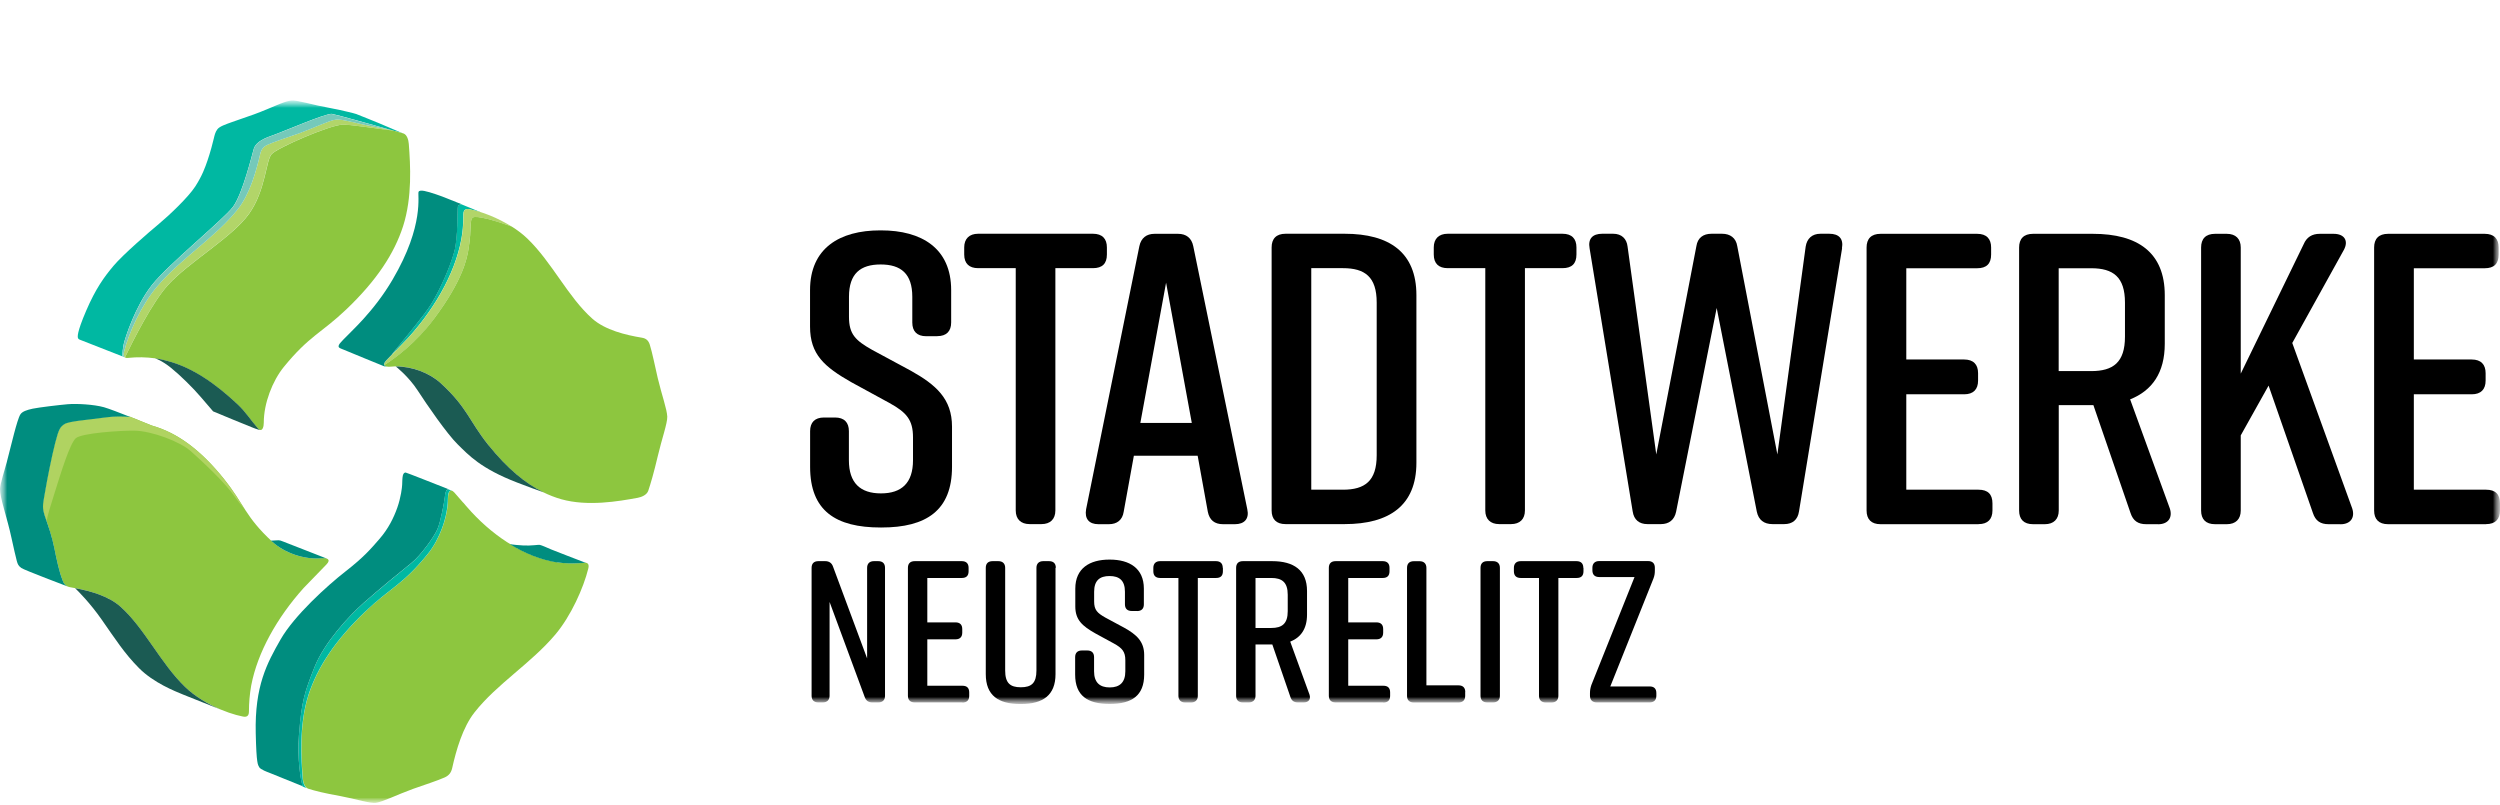 <?xml version="1.0" encoding="UTF-8"?> <svg xmlns="http://www.w3.org/2000/svg" width="174" height="56" viewBox="0 0 174 56" fill="none"><mask id="mask0_6484_16297" style="mask-type:luminance" maskUnits="userSpaceOnUse" x="0" y="7" width="174" height="49"><path d="M174 7H0V56H174V7Z" fill="white"></path></mask><g mask="url(#mask0_6484_16297)"><mask id="mask1_6484_16297" style="mask-type:luminance" maskUnits="userSpaceOnUse" x="0" y="7" width="174" height="49"><path d="M174 7H0V56H174V7Z" fill="white"></path></mask><g mask="url(#mask1_6484_16297)"><g filter="url(#filter0_d_6484_16297)"><path d="M40.647 39.169C40.157 39.222 39.678 39.222 39.216 39.185C39.075 39.174 38.933 39.153 38.791 39.132C36.697 38.811 34.542 37.506 32.801 35.619C32.675 35.48 32.55 35.336 32.425 35.197C32.365 35.127 32.305 35.052 32.245 34.983V34.993C32.033 34.753 31.826 34.512 31.62 34.277C31.315 33.94 31.184 34.309 31.184 34.651C31.184 36.009 30.581 37.56 29.791 38.538C28.012 40.736 27.18 40.891 25.438 42.553C23.311 44.59 22.097 46.456 21.471 48.381C21.134 49.434 21.015 50.546 20.987 51.578C20.96 52.551 21.02 53.449 21.074 54.155C21.096 54.449 21.205 54.818 21.466 54.898C21.918 55.043 22.571 55.208 23.686 55.406C24.731 55.599 25.748 55.93 26.162 55.877C26.657 55.807 27.599 55.326 28.741 54.909C29.601 54.604 30.412 54.348 30.956 54.107C31.244 53.973 31.397 53.786 31.473 53.455C31.75 52.214 32.202 50.626 33.029 49.578C34.585 47.6 36.963 46.167 38.656 44.157C39.749 42.858 40.614 40.907 40.941 39.586C41.012 39.313 40.952 39.137 40.658 39.169" fill="#8DC63F"></path><path d="M22.435 38.848C21.167 38.977 19.78 38.469 18.947 37.699C17.07 35.967 16.999 35.095 15.612 33.363C13.919 31.251 12.298 30.107 10.567 29.615C10.567 29.615 9.855 29.321 9.071 29.011C8.576 28.968 7.977 28.957 7.384 29.038C6.013 29.225 4.783 29.305 4.478 29.514C4.174 29.722 4.098 29.845 3.847 30.797C3.597 31.748 3.298 33.288 3.151 34.149C3.004 35.01 2.939 35.213 3.058 35.689C3.183 36.164 3.564 37.084 3.777 38.143C3.94 38.945 4.13 39.832 4.332 40.324C4.332 40.34 4.342 40.361 4.348 40.377C4.446 40.682 4.609 40.827 4.903 40.875C6.029 41.067 7.46 41.409 8.358 42.206C10.05 43.708 11.161 46.157 12.869 47.804C13.979 48.878 15.71 49.638 16.912 49.873C17.157 49.921 17.326 49.846 17.326 49.525C17.326 48.916 17.38 48.322 17.478 47.75C17.478 47.75 17.478 47.75 17.478 47.745C17.478 47.729 17.483 47.707 17.489 47.691C17.924 45.419 19.274 42.992 21.135 40.923C21.663 40.372 22.201 39.832 22.724 39.282C23.072 38.923 22.734 38.816 22.413 38.848" fill="#8DC63F"></path><path d="M15.612 33.368C13.919 31.256 12.298 30.112 10.567 29.62C10.567 29.62 9.855 29.326 9.071 29.016C8.576 28.974 7.977 28.963 7.384 29.043C6.008 29.23 4.783 29.31 4.478 29.519C4.174 29.727 4.098 29.85 3.847 30.802C3.597 31.754 3.298 33.294 3.151 34.154C3.004 35.015 2.939 35.218 3.058 35.694C3.102 35.854 3.167 36.058 3.254 36.303C3.254 35.993 3.564 35.069 3.787 34.352C4.261 32.823 4.87 30.866 5.273 30.503C5.681 30.139 8.38 29.963 9.327 29.973C10.556 29.984 12.537 30.738 13.277 31.401C14.023 32.064 15.677 33.593 16.352 34.587C16.526 34.844 16.771 35.149 17.032 35.453C16.629 34.833 16.265 34.202 15.606 33.374" fill="#B0D361"></path><path d="M9.643 29.246C9.681 29.262 9.724 29.278 9.762 29.294C9.724 29.278 9.686 29.262 9.643 29.246Z" fill="#008D7F"></path><path d="M4.353 40.383C4.353 40.383 4.342 40.346 4.337 40.33C4.135 39.843 3.94 38.95 3.782 38.148C3.624 37.352 3.368 36.635 3.194 36.127C3.178 36.079 3.161 36.031 3.145 35.988C3.145 35.977 3.134 35.961 3.134 35.951C3.123 35.919 3.112 35.881 3.102 35.855C3.102 35.844 3.096 35.828 3.091 35.817C3.08 35.774 3.069 35.737 3.058 35.699C2.933 35.224 3.004 35.026 3.151 34.16C3.297 33.299 3.602 31.759 3.847 30.808C4.097 29.856 4.174 29.733 4.478 29.524C4.783 29.316 6.007 29.236 7.384 29.049C7.977 28.968 8.576 28.979 9.071 29.022C8.353 28.738 7.574 28.439 7.237 28.343C6.524 28.145 5.327 28.081 4.712 28.134C4.097 28.188 2.704 28.354 2.275 28.444C1.85 28.535 1.562 28.642 1.431 28.824C1.3 29 1.126 29.631 0.985 30.155C0.843 30.674 0.615 31.636 0.473 32.16C0.332 32.673 0 33.721 0 34.037C0 34.352 0.114 34.833 0.283 35.443C0.452 36.052 0.653 36.753 0.794 37.416C0.936 38.079 1.11 38.827 1.17 39.046C1.23 39.266 1.284 39.389 1.486 39.533C1.687 39.677 4.701 40.816 4.701 40.816C4.533 40.736 4.424 40.602 4.353 40.378" fill="#008D7F"></path><path d="M9.093 29.027C9.131 29.043 9.169 29.059 9.207 29.07C9.169 29.054 9.131 29.038 9.093 29.027Z" fill="#008D7F"></path><path d="M9.37 29.134C9.408 29.15 9.451 29.166 9.489 29.182C9.451 29.166 9.414 29.15 9.37 29.134Z" fill="#008D7F"></path><path d="M12.88 47.809C11.171 46.162 10.061 43.714 8.369 42.211C7.553 41.484 6.296 41.137 5.224 40.934C5.458 41.158 6.279 41.981 7.074 43.12C8.015 44.462 8.657 45.478 9.68 46.505C10.703 47.531 12.167 48.103 12.749 48.344C13.206 48.531 14.735 49.14 15.399 49.402C14.501 49.028 13.571 48.477 12.88 47.809Z" fill="#1B5B53"></path><path d="M15.698 49.52L15.713 49.525C15.713 49.525 15.703 49.525 15.698 49.52Z" fill="#1B5B53"></path><path d="M18.947 37.704C19.78 38.469 21.168 38.977 22.435 38.854C22.544 38.843 22.659 38.854 22.74 38.875C22.343 38.72 19.813 37.736 19.687 37.683C19.551 37.629 19.475 37.602 19.383 37.602C19.317 37.602 19.035 37.619 18.86 37.629C18.888 37.656 18.915 37.683 18.942 37.709" fill="#008D7F"></path><path d="M11.688 19.837C10.605 21.034 9.277 23.659 8.695 24.873C8.597 24.809 8.586 24.67 8.63 24.488C8.962 23.167 9.832 21.237 10.931 19.943C12.624 17.949 15.002 16.516 16.552 14.56C17.374 13.517 17.826 11.95 18.109 10.721C18.185 10.395 18.332 10.202 18.62 10.074C19.154 9.833 19.97 9.577 20.819 9.277C21.956 8.86 22.886 8.39 23.381 8.32C23.795 8.267 24.813 8.593 25.846 8.78C26.472 8.892 26.946 8.994 27.326 9.085C25.972 8.924 24.345 8.652 23.806 8.679C22.903 8.721 19.3 10.282 18.898 10.726C18.495 11.17 18.495 13.25 17.32 14.886C16.15 16.522 13.119 18.249 11.677 19.842" fill="#B2D569"></path><path d="M24.829 7.946C24.596 7.866 23.861 7.705 23.66 7.657C23.458 7.609 22.484 7.427 22.125 7.347C21.771 7.267 20.77 7.016 20.416 6.994C20.063 6.973 19.481 7.23 19.339 7.288C19.198 7.342 18.218 7.77 17.674 7.962C17.13 8.149 16.542 8.352 16.129 8.502C15.715 8.652 15.285 8.796 15.133 8.994C14.98 9.192 14.932 9.422 14.883 9.63C14.839 9.844 14.621 10.657 14.447 11.159C14.273 11.662 14.077 12.223 13.588 12.982C13.098 13.736 11.77 14.993 11.063 15.581C10.355 16.169 8.56 17.719 7.907 18.495C7.254 19.27 6.661 20.082 5.997 21.628C5.333 23.173 5.404 23.435 5.425 23.52C5.447 23.606 5.545 23.638 5.545 23.638L8.516 24.803C8.522 24.579 8.543 24.226 8.609 23.948C8.712 23.494 9.419 21.302 10.568 19.842C11.716 18.382 15.536 15.292 16.21 14.399C16.885 13.501 17.56 10.684 17.663 10.352C17.767 10.021 18.104 9.721 18.882 9.454C19.66 9.186 22.702 7.861 23.105 7.925C23.431 7.978 26.201 8.759 27.349 9.085C27.349 9.085 27.338 9.085 27.327 9.085C27.599 9.149 27.822 9.208 28.007 9.267C27.632 9.106 26.625 8.673 26.397 8.582C26.119 8.47 25.053 8.032 24.819 7.946" fill="#00B8A2"></path><path d="M23.11 7.93C22.707 7.866 19.666 9.192 18.887 9.459C18.109 9.726 17.772 10.026 17.669 10.357C17.565 10.689 16.89 13.512 16.216 14.405C15.541 15.303 11.721 18.388 10.573 19.847C9.425 21.307 8.717 23.499 8.614 23.953C8.554 24.231 8.527 24.584 8.521 24.809L8.696 24.878C8.598 24.814 8.587 24.675 8.63 24.493C8.962 23.173 9.833 21.243 10.932 19.949C12.624 17.954 15.002 16.522 16.553 14.565C17.375 13.522 17.826 11.956 18.109 10.726C18.185 10.4 18.332 10.208 18.621 10.079C19.154 9.839 19.97 9.582 20.819 9.283C21.956 8.866 22.887 8.395 23.382 8.326C23.796 8.272 24.813 8.598 25.847 8.785C26.473 8.898 26.946 8.999 27.327 9.09C27.332 9.09 27.338 9.09 27.349 9.09C26.195 8.769 23.431 7.989 23.105 7.935" fill="#75C9BA"></path><path d="M28.453 10.021C28.431 9.726 28.323 9.363 28.067 9.283C27.865 9.224 27.631 9.16 27.338 9.085C25.983 8.925 24.356 8.652 23.817 8.679C22.914 8.721 19.311 10.283 18.909 10.726C18.501 11.17 18.501 13.25 17.331 14.886C16.161 16.522 13.13 18.249 11.688 19.842C10.605 21.04 9.278 23.665 8.695 24.878C8.744 24.91 8.815 24.921 8.913 24.91C9.56 24.841 10.181 24.857 10.774 24.937C10.774 24.937 10.774 24.937 10.779 24.937C11.068 24.98 11.356 25.044 11.645 25.124C13.37 25.573 14.975 26.691 16.536 28.15C16.536 28.15 16.542 28.156 16.547 28.161C17.124 28.706 17.467 29.278 17.929 29.797C17.929 29.797 17.962 29.834 17.978 29.85C17.989 29.861 18 29.866 18.011 29.877C18.011 29.877 18.022 29.888 18.027 29.888C18.038 29.899 18.055 29.904 18.065 29.909C18.076 29.915 18.093 29.92 18.104 29.925C18.278 29.968 18.359 29.69 18.359 29.423C18.359 28.065 18.963 26.514 19.752 25.541C21.537 23.355 22.359 23.194 24.1 21.537C26.222 19.51 27.436 17.655 28.056 15.741C28.703 13.715 28.562 11.469 28.453 10.026" fill="#8DC63F"></path><path d="M18.109 29.92C18.109 29.92 18.082 29.915 18.071 29.904C18.06 29.898 18.044 29.888 18.033 29.882C18.033 29.882 18.022 29.877 18.016 29.872C18.006 29.866 17.995 29.856 17.984 29.845C17.967 29.829 17.951 29.813 17.935 29.791C17.472 29.273 17.129 28.701 16.553 28.155C16.553 28.155 16.547 28.15 16.542 28.145C14.98 26.68 13.375 25.568 11.65 25.119C11.361 25.039 11.073 24.974 10.785 24.932H10.779C10.779 24.932 11.258 25.081 11.9 25.6C12.542 26.119 13.424 26.985 13.984 27.642C14.55 28.3 14.795 28.594 14.833 28.631C14.877 28.663 17.527 29.738 17.527 29.738C17.527 29.738 18 29.936 18.109 29.92Z" fill="#1B5B53"></path><path d="M27.593 24.36C27.871 24.076 28.148 23.787 28.42 23.504C30.444 21.269 31.87 18.607 32.18 16.185C32.18 16.147 32.191 16.105 32.191 16.067C32.197 16.014 32.202 15.966 32.207 15.912C32.24 15.581 32.256 15.244 32.251 14.907C32.251 14.591 32.42 14.517 32.664 14.565C32.926 14.613 33.209 14.693 33.502 14.789C33.502 14.789 32.844 14.517 32.109 14.217C31.979 14.249 31.875 14.297 31.859 14.383C31.816 14.65 31.881 16.532 31.609 17.527C31.337 18.521 30.662 20.093 30.009 21.157C29.492 21.996 28.23 23.456 27.419 24.477C27.364 24.547 27.316 24.616 27.267 24.68C27.37 24.573 27.473 24.466 27.577 24.36" fill="#00B8A2"></path><path d="M30.189 22.216C32.229 19.494 32.507 17.971 32.61 17.334C32.844 15.854 32.664 15.308 32.915 15.143C33.16 14.977 34.52 15.372 35.608 15.768C34.64 15.153 33.524 14.726 32.675 14.56C32.43 14.512 32.262 14.586 32.262 14.902C32.262 15.244 32.251 15.576 32.218 15.907C32.218 15.96 32.207 16.009 32.202 16.062C32.202 16.099 32.191 16.142 32.191 16.18C31.881 18.602 30.455 21.264 28.431 23.499C28.159 23.788 27.881 24.071 27.604 24.354C27.364 24.6 27.125 24.846 26.886 25.092C26.75 25.236 26.717 25.338 26.755 25.408C27.506 24.932 28.932 23.905 30.199 22.21" fill="#B2D569"></path><path d="M45.778 26.311C45.571 25.413 45.403 24.563 45.229 24.001C45.136 23.702 44.973 23.552 44.674 23.504C43.547 23.317 42.122 22.975 41.224 22.178C39.537 20.681 38.416 18.249 36.707 16.607C36.386 16.297 36.011 16.014 35.608 15.763C34.52 15.367 33.16 14.977 32.915 15.137C32.664 15.303 32.849 15.843 32.61 17.329C32.507 17.965 32.229 19.489 30.189 22.21C28.921 23.9 27.495 24.932 26.744 25.407C26.799 25.514 26.994 25.541 27.185 25.52C28.453 25.397 29.84 25.905 30.673 26.669C32.55 28.391 32.626 29.273 34.014 31.005C35.712 33.112 37.339 34.251 39.069 34.748C40.908 35.261 43.025 34.897 44.391 34.646C44.668 34.593 45.022 34.443 45.12 34.154C45.288 33.652 45.501 32.935 45.789 31.716C46.056 30.572 46.458 29.449 46.442 29C46.42 28.471 46.061 27.498 45.778 26.311Z" fill="#8DC63F"></path><path d="M26.744 25.407C26.711 25.338 26.744 25.236 26.875 25.092C27.011 24.953 27.141 24.814 27.277 24.675C27.321 24.605 27.37 24.541 27.43 24.472C28.241 23.456 29.503 21.991 30.02 21.152C30.673 20.088 31.348 18.516 31.62 17.521C31.892 16.527 31.821 14.645 31.87 14.378C31.886 14.292 31.99 14.239 32.12 14.212C31.407 13.923 30.629 13.613 30.325 13.517C29.71 13.314 29.225 13.169 29.133 13.351C29.04 13.533 29.568 15.645 27.326 19.457C25.999 21.718 24.41 23.082 23.92 23.611C23.621 23.932 23.577 23.974 23.566 24.098C23.55 24.22 23.768 24.274 23.947 24.349C24.127 24.424 26.581 25.439 26.733 25.493C26.766 25.504 26.869 25.514 26.934 25.52C26.848 25.504 26.771 25.466 26.744 25.413" fill="#008D7F"></path><path d="M34.014 31.005C32.626 29.273 32.55 28.391 30.673 26.669C29.916 25.974 28.708 25.499 27.544 25.504C27.566 25.52 28.442 26.21 29.067 27.172C29.699 28.15 31.097 30.182 31.848 30.92C32.605 31.663 33.442 32.604 36 33.588C36.745 33.877 37.349 34.096 37.834 34.267C36.55 33.641 35.303 32.599 34.014 31" fill="#1B5B53"></path><path d="M21.064 54.161C21.009 53.455 20.95 52.551 20.977 51.584C21.004 50.552 21.129 49.44 21.461 48.386C22.087 46.462 23.3 44.591 25.428 42.559C27.175 40.891 28.002 40.736 29.781 38.544C30.57 37.565 31.174 36.015 31.174 34.657C31.174 34.384 31.25 34.106 31.43 34.154V34.149C31.43 34.149 31.348 34.117 31.207 34.058C31.174 34.063 31.141 34.074 31.114 34.096C31.011 34.154 30.978 34.395 30.945 34.668C30.913 34.946 30.674 36.293 30.439 36.838C30.206 37.378 29.27 38.677 28.649 39.175C28.029 39.672 26.337 41.057 25.303 41.971C24.274 42.885 22.566 44.735 21.891 46.43C21.216 48.125 20.977 48.803 20.808 51.145C20.678 52.952 20.928 54.246 21.053 54.738L21.341 54.856C21.162 54.717 21.086 54.423 21.064 54.177" fill="#00B8A2"></path><path d="M38.786 39.137C38.928 39.159 39.069 39.175 39.211 39.191C39.673 39.228 40.152 39.223 40.642 39.175C40.707 39.169 40.762 39.175 40.8 39.185C40.468 39.057 38.552 38.325 38.346 38.234C38.117 38.132 37.676 37.94 37.573 37.924C37.469 37.902 36.991 37.993 36.441 37.966C36.087 37.95 35.712 37.908 35.483 37.876C36.55 38.533 37.676 38.977 38.781 39.148" fill="#008D7F"></path><path d="M20.813 51.135C20.982 48.793 21.221 48.114 21.896 46.419C22.571 44.724 24.279 42.874 25.308 41.96C26.336 41.046 28.034 39.661 28.654 39.164C29.275 38.667 30.21 37.373 30.445 36.828C30.678 36.288 30.918 34.935 30.951 34.657C30.983 34.379 31.021 34.144 31.119 34.085C31.152 34.069 31.179 34.058 31.212 34.047C30.493 33.764 28.279 32.887 28.23 32.887C28.165 32.887 28.078 32.93 28.039 33.09C28.001 33.251 27.996 33.566 27.99 33.743C27.985 33.919 27.903 34.62 27.653 35.331C27.403 36.042 27.022 36.806 26.423 37.496C25.825 38.185 25.329 38.774 24.045 39.773C22.761 40.773 20.47 42.858 19.529 44.505C18.588 46.152 17.722 47.74 17.799 51.038C17.848 53.214 17.951 53.22 18.038 53.391C18.12 53.562 18.686 53.76 18.686 53.76L21.053 54.717C20.933 54.225 20.677 52.931 20.808 51.124" fill="#008D7F"></path></g></g></g><g clip-path="url(#clip0_6484_16297)"><mask id="mask2_6484_16297" style="mask-type:luminance" maskUnits="userSpaceOnUse" x="0" y="0" width="174" height="49"><path d="M174 0H0V49H174V0Z" fill="white"></path></mask><g mask="url(#mask2_6484_16297)"><mask id="mask3_6484_16297" style="mask-type:luminance" maskUnits="userSpaceOnUse" x="0" y="0" width="174" height="49"><path d="M174 0H0V49H174V0Z" fill="white"></path></mask><g mask="url(#mask3_6484_16297)"><g filter="url(#filter1_d_6484_16297)"><path d="M65.227 23.401H64.465C63.817 23.401 63.496 23.054 63.496 22.449V20.658C63.496 19.044 62.702 18.407 61.292 18.407C59.883 18.407 59.089 19.044 59.089 20.658V22.043C59.089 23.257 59.529 23.69 60.705 24.353L63.382 25.796C65.145 26.78 66.26 27.758 66.26 29.694V32.495C66.26 35.527 64.47 36.714 61.352 36.714H61.292C58.175 36.714 56.384 35.559 56.384 32.495V30.009C56.384 29.405 56.705 29.058 57.353 29.058H58.115C58.762 29.058 59.083 29.405 59.083 30.009V32.03C59.083 33.618 59.878 34.34 61.314 34.34C62.751 34.34 63.545 33.618 63.545 32.03V30.442C63.545 29.229 63.105 28.71 61.902 28.047L59.257 26.604C57.375 25.534 56.379 24.668 56.379 22.733V20.193C56.379 17.274 58.436 16.034 61.26 16.034H61.32C64.144 16.034 66.201 17.274 66.201 20.193V22.444C66.201 23.048 65.88 23.396 65.232 23.396" fill="black"></path><path d="M77.04 17.221V17.713C77.04 18.349 76.719 18.664 76.071 18.664H73.454V35.527C73.454 36.131 73.1 36.478 72.486 36.478H71.664C71.049 36.478 70.695 36.131 70.695 35.527V18.664H68.078C67.463 18.664 67.109 18.349 67.109 17.713V17.221C67.109 16.617 67.463 16.269 68.078 16.269H76.071C76.719 16.269 77.04 16.617 77.04 17.221Z" fill="black"></path><path d="M85.974 36.484H85.12C84.532 36.484 84.179 36.195 84.064 35.618L83.357 31.72H78.917L78.209 35.618C78.122 36.195 77.741 36.484 77.181 36.484H76.446C75.799 36.484 75.478 36.11 75.592 35.447L79.298 17.14C79.417 16.563 79.798 16.274 80.353 16.274H81.997C82.557 16.274 82.938 16.563 83.052 17.14L86.812 35.447C86.959 36.11 86.606 36.484 85.958 36.484M82.949 29.437L81.159 19.675L79.368 29.437H82.954H82.949Z" fill="black"></path><path d="M98.582 20.541V32.207C98.582 35.179 96.7 36.478 93.587 36.478H89.474C88.826 36.478 88.505 36.131 88.505 35.527V17.221C88.505 16.617 88.826 16.269 89.474 16.269H93.587C96.705 16.269 98.582 17.568 98.582 20.541ZM93.468 18.664H91.264V34.083H93.468C94.996 34.083 95.818 33.479 95.818 31.688V21.059C95.818 19.268 94.996 18.664 93.468 18.664Z" fill="black"></path><path d="M109.721 17.221V17.713C109.721 18.349 109.4 18.664 108.752 18.664H106.135V35.527C106.135 36.131 105.781 36.478 105.166 36.478H104.344C103.73 36.478 103.376 36.131 103.376 35.527V18.664H100.759C100.144 18.664 99.79 18.349 99.79 17.713V17.221C99.79 16.617 100.144 16.269 100.759 16.269H108.752C109.4 16.269 109.721 16.617 109.721 17.221Z" fill="black"></path><path d="M128.21 17.279L125.212 35.586C125.125 36.19 124.744 36.478 124.184 36.478H123.362C122.774 36.478 122.394 36.19 122.274 35.612L119.482 21.434L116.658 35.612C116.539 36.19 116.158 36.478 115.603 36.478H114.661C114.101 36.478 113.72 36.19 113.633 35.586L110.635 17.279C110.515 16.617 110.841 16.269 111.516 16.269H112.278C112.866 16.269 113.219 16.617 113.279 17.162L115.276 31.629L118.068 17.135C118.155 16.558 118.536 16.269 119.123 16.269H119.858C120.418 16.269 120.826 16.558 120.914 17.135L123.705 31.629L125.675 17.162C125.762 16.611 126.115 16.269 126.703 16.269H127.318C127.993 16.269 128.319 16.617 128.2 17.279" fill="black"></path><path d="M137.701 36.484H130.883C130.235 36.484 129.914 36.136 129.914 35.532V17.226C129.914 16.622 130.235 16.274 130.883 16.274H137.614C138.261 16.274 138.582 16.622 138.582 17.226V17.718C138.582 18.354 138.261 18.67 137.614 18.67H132.678V25.021H136.705C137.352 25.021 137.674 25.369 137.674 25.973V26.491C137.674 27.096 137.352 27.443 136.705 27.443H132.678V34.083H137.706C138.354 34.083 138.675 34.399 138.675 35.035V35.527C138.675 36.131 138.354 36.479 137.706 36.479" fill="black"></path><path d="M150.194 36.484H149.373C148.812 36.484 148.464 36.254 148.284 35.703L145.7 28.197H143.289V35.532C143.289 36.136 142.935 36.484 142.32 36.484H141.499C140.851 36.484 140.53 36.136 140.53 35.532V17.226C140.53 16.622 140.851 16.274 141.499 16.274H145.672C148.79 16.274 150.668 17.574 150.668 20.546V23.925C150.668 25.946 149.786 27.186 148.257 27.796L151.021 35.393C151.228 36.029 150.902 36.489 150.2 36.489M143.284 25.828H145.547C147.076 25.828 147.898 25.224 147.898 23.433V21.065C147.898 19.274 147.076 18.67 145.547 18.67H143.284V25.834V25.828Z" fill="black"></path><path d="M162.888 36.484H162.067C161.506 36.484 161.158 36.254 160.978 35.703L157.893 26.839L155.956 30.303V35.532C155.956 36.136 155.602 36.484 154.987 36.484H154.166C153.518 36.484 153.197 36.136 153.197 35.532V17.226C153.197 16.622 153.518 16.274 154.166 16.274H154.987C155.602 16.274 155.956 16.622 155.956 17.226V26.005L160.336 16.996C160.543 16.504 160.924 16.274 161.452 16.274H162.42C163.182 16.274 163.476 16.766 163.128 17.402L159.542 23.872L163.716 35.393C163.922 36.029 163.596 36.489 162.894 36.489" fill="black"></path><path d="M173.026 36.484H166.208C165.56 36.484 165.239 36.136 165.239 35.532V17.226C165.239 16.622 165.56 16.274 166.208 16.274H172.939C173.586 16.274 173.907 16.622 173.907 17.226V17.718C173.907 18.354 173.586 18.67 172.939 18.67H168.003V25.021H172.03C172.678 25.021 172.999 25.369 172.999 25.973V26.491C172.999 27.096 172.678 27.443 172.03 27.443H168.003V34.083H173.031C173.679 34.083 174 34.399 174 35.035V35.527C174 36.131 173.679 36.479 173.031 36.479" fill="black"></path><path d="M57.26 48.888H56.961C56.645 48.888 56.487 48.717 56.487 48.423V39.521C56.487 39.227 56.645 39.056 56.961 39.056H57.434C57.706 39.056 57.891 39.184 57.978 39.435L60.351 45.824V39.521C60.351 39.227 60.525 39.056 60.824 39.056H61.123C61.439 39.056 61.597 39.227 61.597 39.521V48.423C61.597 48.717 61.439 48.888 61.123 48.888H60.71C60.438 48.888 60.269 48.759 60.182 48.508L57.739 41.895V48.423C57.739 48.717 57.565 48.888 57.265 48.888" fill="black"></path><path d="M66.979 48.888H63.665C63.349 48.888 63.191 48.717 63.191 48.423V39.521C63.191 39.227 63.349 39.056 63.665 39.056H66.941C67.256 39.056 67.414 39.227 67.414 39.521V39.761C67.414 40.072 67.256 40.227 66.941 40.227H64.541V43.317H66.5C66.815 43.317 66.973 43.483 66.973 43.782V44.033C66.973 44.327 66.815 44.498 66.5 44.498H64.541V47.728H66.984C67.3 47.728 67.457 47.883 67.457 48.193V48.433C67.457 48.727 67.3 48.898 66.984 48.898" fill="black"></path><path d="M73.464 39.521V46.92C73.464 48.396 72.577 49 71.064 49H71.01C69.497 49 68.61 48.412 68.61 46.92V39.521C68.61 39.227 68.768 39.056 69.084 39.056H69.486C69.786 39.056 69.96 39.227 69.96 39.521V46.669C69.96 47.54 70.303 47.834 71.048 47.834C71.794 47.834 72.136 47.54 72.136 46.669V39.521C72.136 39.227 72.311 39.056 72.61 39.056H73.013C73.328 39.056 73.486 39.227 73.486 39.521" fill="black"></path><path d="M79.14 42.525H78.77C78.454 42.525 78.296 42.354 78.296 42.06V41.188C78.296 40.403 77.91 40.092 77.224 40.092C76.539 40.092 76.152 40.403 76.152 41.188V41.862C76.152 42.45 76.365 42.664 76.936 42.985L78.236 43.685C79.096 44.161 79.635 44.642 79.635 45.583V46.947C79.635 48.422 78.764 48.994 77.246 48.994H77.219C75.706 48.994 74.83 48.433 74.83 46.947V45.738C74.83 45.444 74.988 45.273 75.303 45.273H75.674C75.989 45.273 76.147 45.444 76.147 45.738V46.722C76.147 47.492 76.533 47.845 77.235 47.845C77.937 47.845 78.323 47.492 78.323 46.722V45.952C78.323 45.364 78.111 45.107 77.524 44.786L76.239 44.086C75.325 43.568 74.841 43.145 74.841 42.204V40.969C74.841 39.552 75.842 38.948 77.213 38.948H77.241C78.612 38.948 79.613 39.552 79.613 40.969V42.065C79.613 42.359 79.455 42.53 79.14 42.53" fill="black"></path><path d="M85.114 39.521V39.761C85.114 40.072 84.957 40.227 84.641 40.227H83.368V48.428C83.368 48.722 83.194 48.893 82.894 48.893H82.492C82.192 48.893 82.018 48.722 82.018 48.428V40.227H80.745C80.446 40.227 80.272 40.072 80.272 39.761V39.521C80.272 39.227 80.446 39.056 80.745 39.056H84.63C84.946 39.056 85.103 39.227 85.103 39.521" fill="black"></path><path d="M90.741 48.888H90.338C90.066 48.888 89.898 48.776 89.811 48.508L88.554 44.856H87.384V48.423C87.384 48.717 87.21 48.888 86.91 48.888H86.508C86.192 48.888 86.034 48.717 86.034 48.423V39.521C86.034 39.227 86.192 39.056 86.508 39.056H88.537C90.05 39.056 90.969 39.687 90.969 41.135V42.777C90.969 43.761 90.54 44.365 89.8 44.659L91.144 48.353C91.242 48.663 91.084 48.888 90.741 48.888ZM87.384 43.707H88.483C89.228 43.707 89.626 43.413 89.626 42.541V41.392C89.626 40.521 89.223 40.227 88.483 40.227H87.384V43.707Z" fill="black"></path><path d="M96.275 48.888H92.961C92.645 48.888 92.487 48.717 92.487 48.423V39.521C92.487 39.227 92.645 39.056 92.961 39.056H96.236C96.552 39.056 96.71 39.227 96.71 39.521V39.761C96.71 40.072 96.552 40.227 96.236 40.227H93.837V43.317H95.796C96.111 43.317 96.269 43.483 96.269 43.782V44.033C96.269 44.327 96.111 44.498 95.796 44.498H93.837V47.728H96.28C96.596 47.728 96.753 47.883 96.753 48.193V48.433C96.753 48.727 96.596 48.898 96.28 48.898" fill="black"></path><path d="M101.977 48.16V48.428C101.977 48.721 101.819 48.893 101.504 48.893H98.402C98.087 48.893 97.929 48.721 97.929 48.428V39.526C97.929 39.232 98.087 39.06 98.402 39.06H98.805C99.104 39.06 99.278 39.232 99.278 39.526V47.7H101.509C101.825 47.7 101.983 47.871 101.983 48.166" fill="black"></path><path d="M103.92 48.888H103.517C103.202 48.888 103.044 48.717 103.044 48.423V39.521C103.044 39.227 103.202 39.056 103.517 39.056H103.92C104.219 39.056 104.393 39.227 104.393 39.521V48.423C104.393 48.717 104.219 48.888 103.92 48.888Z" fill="black"></path><path d="M110.21 39.521V39.761C110.21 40.072 110.052 40.227 109.737 40.227H108.463V48.428C108.463 48.722 108.289 48.893 107.99 48.893H107.587C107.288 48.893 107.114 48.722 107.114 48.428V40.227H105.841C105.541 40.227 105.367 40.072 105.367 39.761V39.521C105.367 39.227 105.541 39.056 105.841 39.056H109.726C110.041 39.056 110.199 39.227 110.199 39.521" fill="black"></path><path d="M115.282 48.241V48.423C115.282 48.717 115.124 48.888 114.808 48.888H111.136C110.836 48.888 110.662 48.717 110.662 48.423V48.252C110.662 48.043 110.689 47.888 110.76 47.674L113.764 40.162H111.304C111.005 40.162 110.831 40.007 110.831 39.697V39.515C110.831 39.221 111.005 39.05 111.304 39.05H114.705C115.021 39.05 115.178 39.221 115.178 39.515V39.687C115.178 39.895 115.162 40.05 115.081 40.264L112.077 47.776H114.808C115.124 47.776 115.282 47.931 115.282 48.241Z" fill="black"></path></g></g></g></g><defs><filter id="filter0_d_6484_16297" x="-4" y="2.993" width="54.442" height="56.889" filterUnits="userSpaceOnUse" color-interpolation-filters="sRGB"><feFlood flood-opacity="0" result="BackgroundImageFix"></feFlood><feColorMatrix in="SourceAlpha" type="matrix" values="0 0 0 0 0 0 0 0 0 0 0 0 0 0 0 0 0 0 127 0" result="hardAlpha"></feColorMatrix><feOffset></feOffset><feGaussianBlur stdDeviation="2"></feGaussianBlur><feComposite in2="hardAlpha" operator="out"></feComposite><feColorMatrix type="matrix" values="0 0 0 0 0 0 0 0 0 0 0 0 0 0 0 0 0 0 0.25 0"></feColorMatrix><feBlend mode="normal" in2="BackgroundImageFix" result="effect1_dropShadow_6484_16297"></feBlend><feBlend mode="normal" in="SourceGraphic" in2="effect1_dropShadow_6484_16297" result="shape"></feBlend></filter><filter id="filter1_d_6484_16297" x="54.179" y="13.834" width="122.021" height="37.366" filterUnits="userSpaceOnUse" color-interpolation-filters="sRGB"><feFlood flood-opacity="0" result="BackgroundImageFix"></feFlood><feColorMatrix in="SourceAlpha" type="matrix" values="0 0 0 0 0 0 0 0 0 0 0 0 0 0 0 0 0 0 127 0" result="hardAlpha"></feColorMatrix><feOffset></feOffset><feGaussianBlur stdDeviation="1.1"></feGaussianBlur><feComposite in2="hardAlpha" operator="out"></feComposite><feColorMatrix type="matrix" values="0 0 0 0 0 0 0 0 0 0 0 0 0 0 0 0 0 0 0.25 0"></feColorMatrix><feBlend mode="normal" in2="BackgroundImageFix" result="effect1_dropShadow_6484_16297"></feBlend><feBlend mode="normal" in="SourceGraphic" in2="effect1_dropShadow_6484_16297" result="shape"></feBlend></filter><clipPath id="clip0_6484_16297"><rect width="174" height="49" fill="white"></rect></clipPath></defs></svg> 